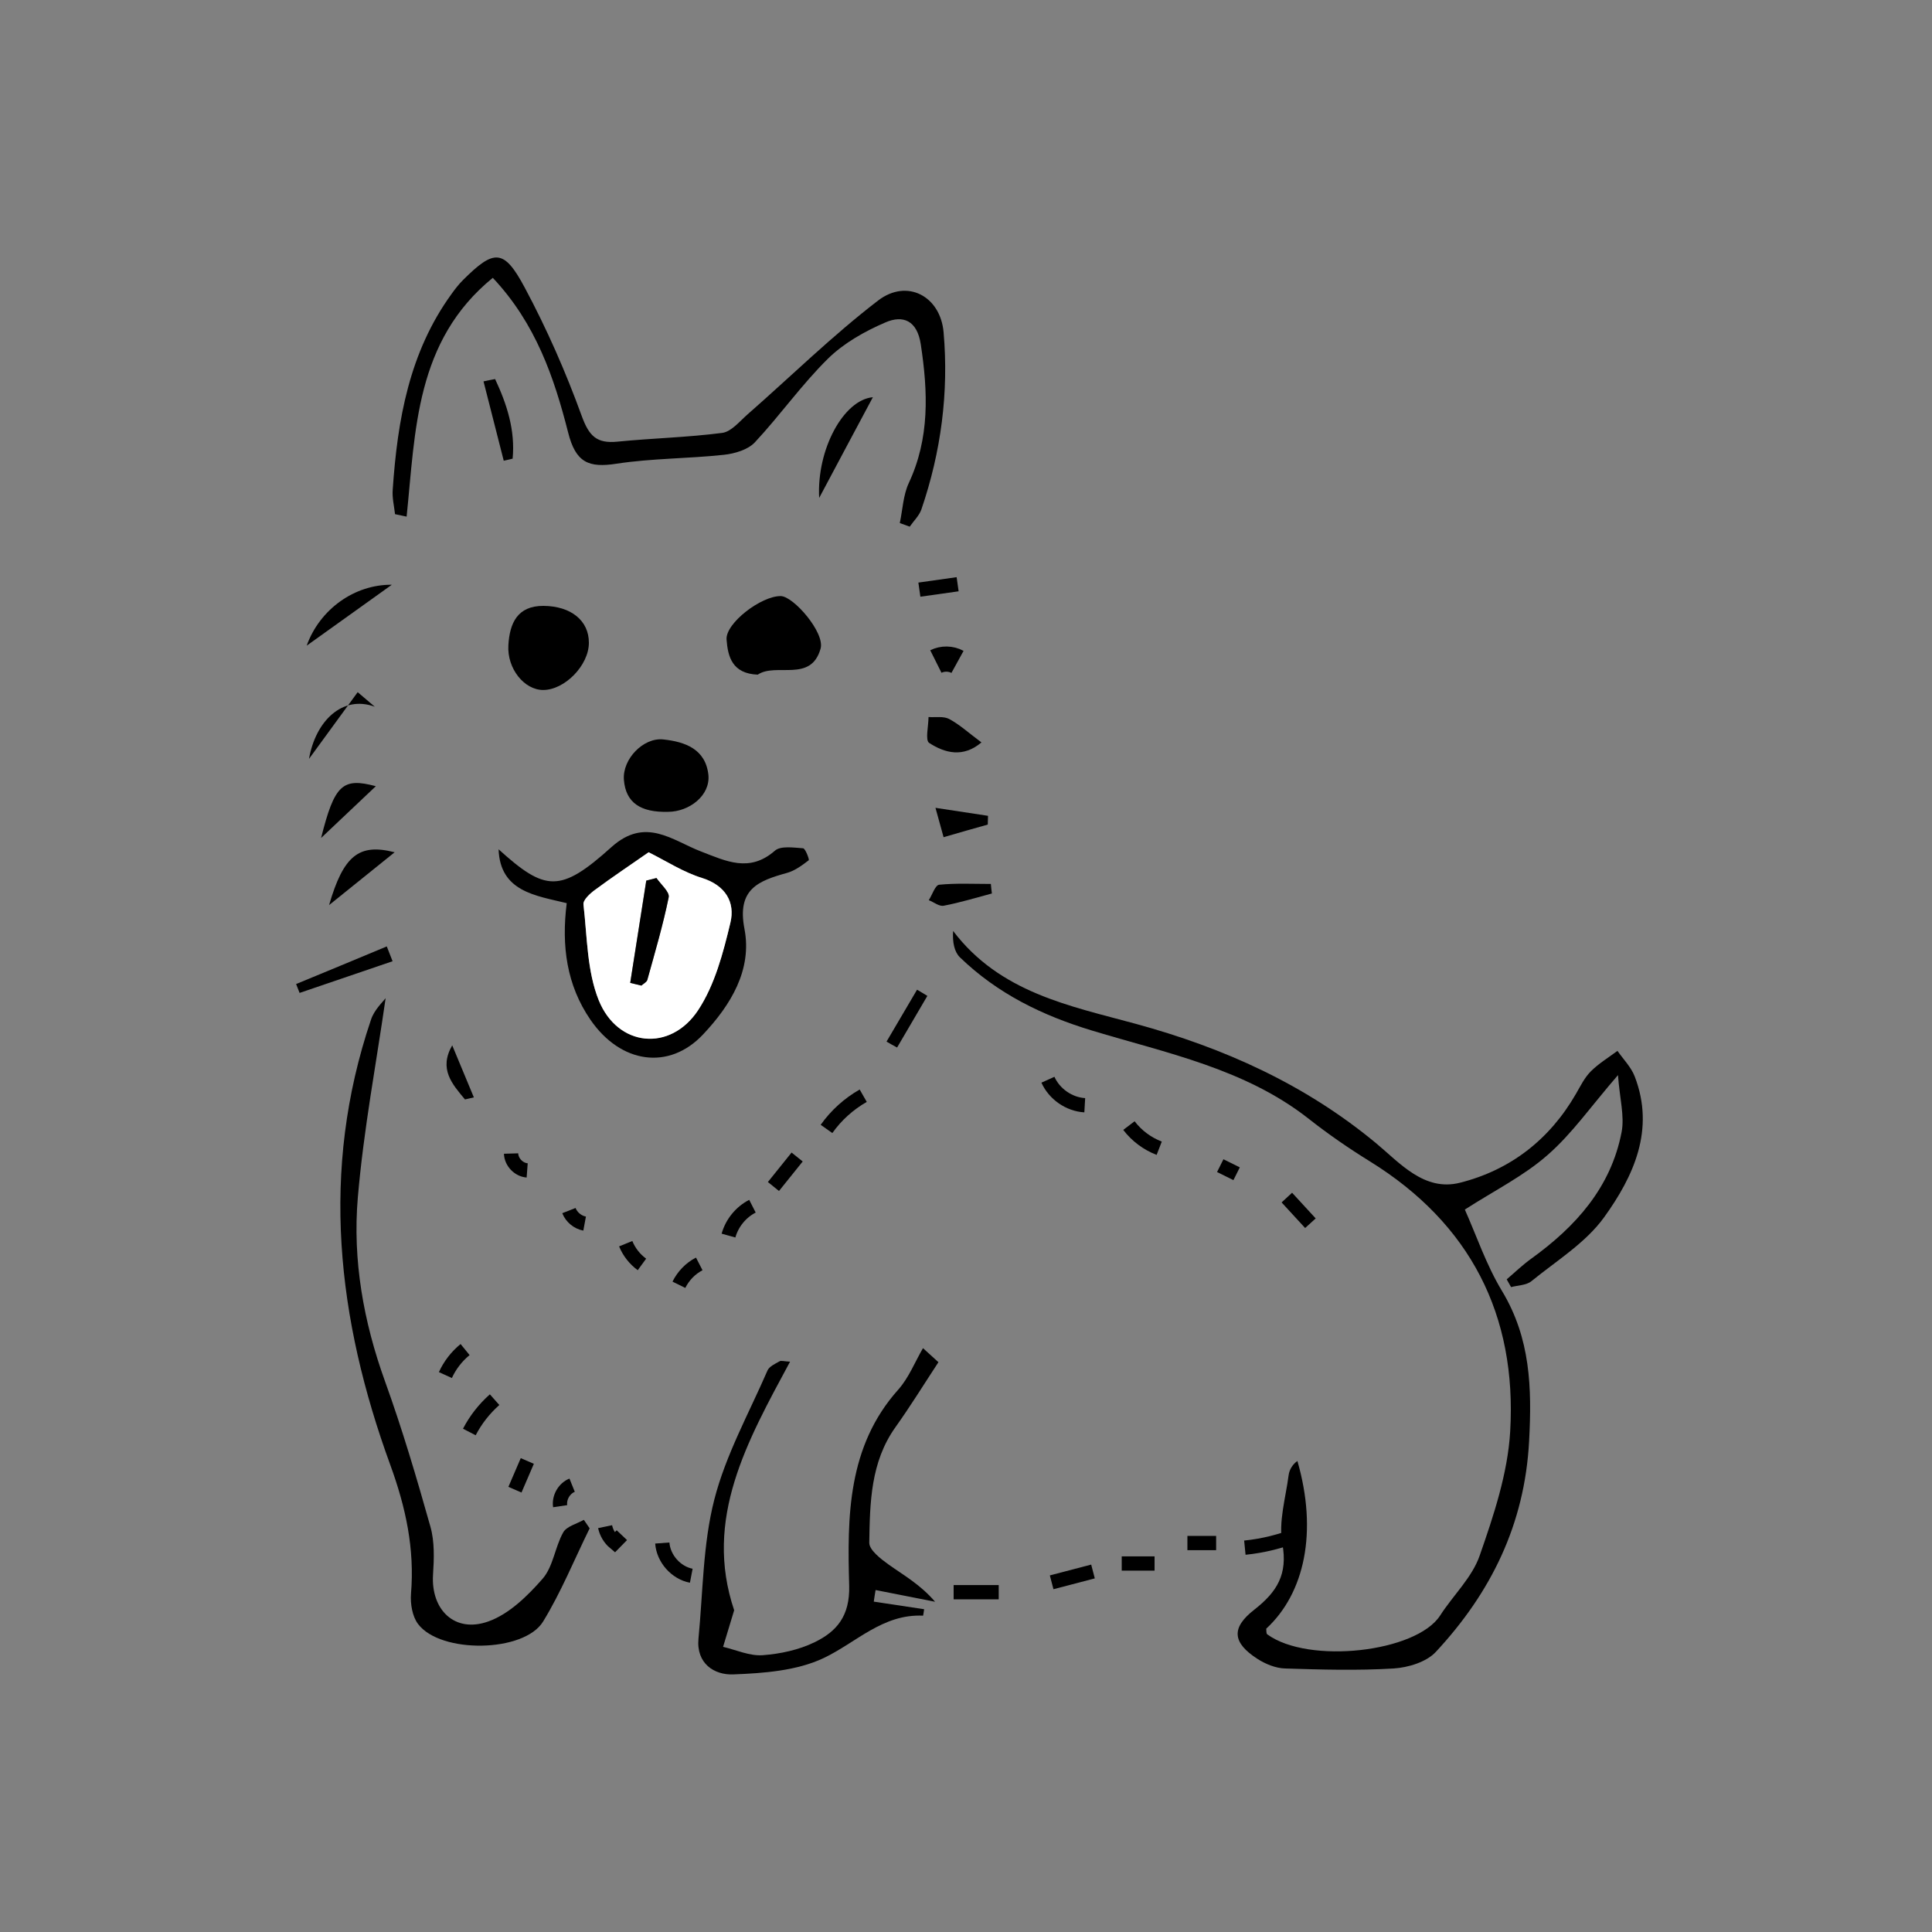 <?xml version="1.0" encoding="utf-8"?>
<!-- Generator: Adobe Illustrator 24.3.0, SVG Export Plug-In . SVG Version: 6.00 Build 0)  -->
<svg version="1.1" id="レイヤー_1" xmlns="http://www.w3.org/2000/svg" xmlns:xlink="http://www.w3.org/1999/xlink" x="0px"
	 y="0px" viewBox="0 0 150 150" style="enable-background:new 0 0 150 150;" xml:space="preserve">
<rect x="0" y="0" width="150" height="150" fill="#808080" stroke="none"/>
<style type="text/css">
	.st0{fill:#FFFFFF;}
	.st1{fill:none;stroke:#000000;stroke-width:1.954;stroke-miterlimit:10;}
	.st2{fill:none;stroke:#000000;stroke-width:1.108;stroke-miterlimit:10;}
</style>
<g>
	<g>
		<path d="M113.73,93.91c0.89,1.99,1.66,4.3,2.89,6.33c2.21,3.67,2.32,7.51,2.1,11.64c-0.34,6.46-2.96,11.77-7.24,16.37
			c-0.73,0.79-2.15,1.22-3.28,1.29c-2.8,0.17-5.62,0.09-8.43,0c-0.73-0.02-1.53-0.35-2.15-0.75c-1.93-1.25-2.06-2.4-0.23-3.82
			c1.75-1.37,2.61-2.74,2.17-5.12c-0.31-1.69,0.26-3.55,0.49-5.33c0.06-0.44,0.33-0.85,0.68-1.09c1.59,5.51,0.56,10.27-2.42,13.02
			c0.02,0.15-0.01,0.38,0.08,0.44c3.2,2.34,11.57,1.4,13.42-1.46c1.01-1.57,2.48-2.95,3.07-4.65c1.09-3.12,2.18-6.39,2.37-9.64
			c0.53-9.02-3.09-16.14-10.89-20.97c-1.65-1.02-3.26-2.13-4.78-3.33c-4.94-3.87-10.99-5.07-16.77-6.82
			c-3.91-1.18-7.37-2.88-10.28-5.69c-0.44-0.43-0.59-1.18-0.53-2.05c3.63,4.79,9.04,5.81,14.18,7.21c6.85,1.87,13.15,4.7,18.66,9.27
			c1.85,1.54,3.74,3.76,6.5,3.07c3.91-0.98,6.97-3.35,9.02-6.91c0.35-0.6,0.66-1.25,1.15-1.74c0.61-0.61,1.37-1.07,2.07-1.59
			c0.46,0.66,1.06,1.26,1.34,1.99c1.59,4.13-0.09,7.75-2.37,10.92c-1.43,1.99-3.7,3.38-5.65,4.97c-0.39,0.32-1.05,0.32-1.58,0.46
			c-0.11-0.2-0.23-0.4-0.34-0.6c0.63-0.54,1.24-1.13,1.91-1.61c3.45-2.49,6.18-5.52,7.01-9.82c0.24-1.25-0.15-2.62-0.28-4.43
			c-2.11,2.44-3.57,4.55-5.45,6.19C118.34,91.28,116.08,92.4,113.73,93.91z"/>
		<path d="M38.26,21.57c-6.02,4.91-6,11.87-6.69,18.54c-0.3-0.06-0.6-0.13-0.9-0.19c-0.07-0.63-0.23-1.27-0.18-1.9
			c0.37-5.41,1.28-10.67,4.57-15.2c0.27-0.38,0.56-0.75,0.89-1.08c2.41-2.4,3.17-2.44,4.78,0.57c1.72,3.21,3.2,6.58,4.44,10
			c0.57,1.56,1.17,2.14,2.77,1.98c2.71-0.27,5.44-0.33,8.13-0.68c0.7-0.09,1.34-0.88,1.95-1.42c3.38-2.96,6.6-6.13,10.16-8.86
			c2.25-1.72,4.84-0.33,5.08,2.47c0.41,4.69-0.2,9.29-1.72,13.74c-0.17,0.5-0.6,0.9-0.91,1.35c-0.26-0.09-0.51-0.18-0.77-0.28
			c0.22-1.03,0.26-2.15,0.69-3.09c1.64-3.5,1.5-7.08,0.94-10.78c-0.28-1.86-1.38-2.3-2.74-1.71c-1.61,0.69-3.24,1.61-4.47,2.82
			c-2.04,2.01-3.71,4.39-5.67,6.49c-0.54,0.58-1.57,0.88-2.4,0.97c-2.77,0.3-5.58,0.27-8.33,0.69c-2.18,0.34-3.18-0.08-3.77-2.42
			C43.03,29.34,41.61,25.13,38.26,21.57z"/>
		<path d="M61.34,105.72c-3.33,6.18-6.73,12.2-4.34,19.3c-0.29,0.96-0.58,1.9-0.86,2.84c1.02,0.24,2.06,0.72,3.06,0.65
			c1.38-0.1,2.82-0.41,4.05-1.01c1.71-0.83,2.74-2.03,2.68-4.38c-0.15-5.36-0.14-10.81,3.81-15.23c0.82-0.92,1.29-2.14,1.92-3.22
			c0.4,0.36,0.8,0.73,1.2,1.09c-1.11,1.69-2.17,3.41-3.34,5.05c-1.93,2.71-1.98,5.86-2.03,8.96c-0.01,0.57,0.89,1.26,1.5,1.7
			c1.18,0.84,2.46,1.55,3.61,2.89c-1.54-0.3-3.08-0.61-4.62-0.91c-0.05,0.3-0.1,0.6-0.14,0.9c1.3,0.2,2.6,0.39,3.91,0.59
			c-0.04,0.22-0.07,0.5-0.08,0.5c-3.14-0.15-5.2,2.1-7.74,3.3c-2.08,0.98-4.64,1.17-7,1.26c-1.47,0.06-2.89-0.84-2.7-2.79
			c0.35-3.61,0.34-7.32,1.23-10.79c0.89-3.47,2.69-6.7,4.13-10.02c0.14-0.31,0.58-0.51,0.92-0.7
			C60.63,105.61,60.87,105.7,61.34,105.72z"/>
		<path d="M29.94,77.5c-0.71,4.96-1.71,10.2-2.16,15.49c-0.41,4.85,0.44,9.62,2.11,14.25c1.34,3.71,2.46,7.5,3.53,11.3
			c0.33,1.17,0.28,2.49,0.2,3.72c-0.17,2.72,1.68,4.56,4.29,3.63c1.61-0.57,3.05-1.98,4.22-3.32c0.82-0.94,0.96-2.46,1.6-3.6
			c0.27-0.47,1.05-0.66,1.6-0.97c0.15,0.22,0.3,0.44,0.45,0.66c-1.19,2.42-2.21,4.94-3.61,7.23c-1.48,2.43-7.97,2.51-9.71,0.2
			c-0.45-0.59-0.61-1.58-0.55-2.35c0.29-3.49-0.4-6.69-1.61-10.01c-4.13-11.31-5.46-22.85-1.5-34.55
			C29.05,78.4,29.74,77.77,29.94,77.5z"/>
		<path d="M38.71,65.94c3.62,3.27,4.78,3.42,8.76-0.17c2.65-2.38,4.72-0.52,6.96,0.34c1.95,0.75,3.76,1.66,5.73-0.06
			c0.45-0.4,1.46-0.24,2.19-0.19c0.18,0.01,0.5,0.88,0.44,0.93c-0.51,0.39-1.07,0.81-1.68,0.98c-2.23,0.62-3.91,1.25-3.31,4.35
			c0.61,3.17-1.06,5.91-3.22,8.2c-2.63,2.79-6.38,2.28-8.74-1.15C44,76.49,43.58,73.46,44,70.12
			C41.58,69.53,38.83,69.23,38.71,65.94z M50.36,66.17c-1.39,0.97-2.8,1.91-4.16,2.91c-0.39,0.28-0.94,0.79-0.9,1.13
			c0.29,2.51,0.27,5.17,1.19,7.45c1.46,3.62,5.54,4.03,7.7,0.78c1.31-1.97,1.95-4.46,2.52-6.82c0.38-1.56-0.36-2.88-2.2-3.46
			C53.06,67.72,51.74,66.86,50.36,66.17z"/>
		<path d="M45.72,49.91c0,1.74-1.87,3.66-3.55,3.66c-1.46,0-2.81-1.65-2.7-3.48c0.1-1.69,0.69-3.06,2.73-3.05
			C44.34,47.06,45.73,48.19,45.72,49.91z"/>
		<path d="M58.83,52.38c-1.98-0.08-2.32-1.39-2.42-2.73c-0.09-1.26,2.69-3.39,4.21-3.37c0.99,0.02,3.44,2.84,3.09,4.08
			C62.96,53.03,60.25,51.42,58.83,52.38z"/>
		<path d="M51.88,63.03c-2.16,0.06-3.3-0.72-3.44-2.48c-0.13-1.62,1.52-3.31,3.06-3.14c1.68,0.18,3.28,0.74,3.5,2.75
			C55.16,61.77,53.51,63.02,51.88,63.03z"/>
		<path d="M63.6,38.66c-0.2-3.78,1.9-7.62,4.17-7.82C66.42,33.37,65.16,35.72,63.6,38.66z"/>
		<path d="M27.77,53.74c-1.43,1.96-2.85,3.91-3.78,5.18c0.52-2.97,2.61-4.97,5.11-4.05C28.65,54.49,28.21,54.11,27.77,53.74z"/>
		<path d="M76.2,57.64c-1.41,1.2-2.83,0.84-4.06,0.04c-0.32-0.21-0.05-1.32-0.05-2.01c0.54,0.04,1.16-0.08,1.6,0.15
			C74.5,56.25,75.2,56.9,76.2,57.64z"/>
		<path d="M22.99,76.4c2.35-0.97,4.7-1.94,7.04-2.92c0.15,0.38,0.3,0.77,0.45,1.15c-2.41,0.82-4.82,1.64-7.22,2.46
			C23.17,76.87,23.08,76.64,22.99,76.4z"/>
		<path d="M30.42,45.4c-2.25,1.61-4.39,3.14-6.61,4.73C24.83,47.29,27.54,45.37,30.42,45.4z"/>
		<path d="M25.55,70.27c1.12-3.85,2.32-4.81,5.09-4.1C28.97,67.52,27.36,68.81,25.55,70.27z"/>
		<path d="M38.44,29.43c0.92,1.96,1.57,3.98,1.36,6.18c-0.23,0.05-0.46,0.11-0.69,0.16c-0.52-2.05-1.05-4.11-1.57-6.16
			C37.84,29.54,38.14,29.49,38.44,29.43z"/>
		<path d="M24.93,65.06c1.04-4.14,1.66-4.71,4.25-4.02C27.82,62.33,26.54,63.54,24.93,65.06z"/>
		<path d="M77.01,69.37c-1.24,0.33-2.48,0.71-3.74,0.95c-0.35,0.07-0.77-0.28-1.16-0.43c0.27-0.42,0.5-1.17,0.81-1.2
			c1.32-0.13,2.67-0.06,4.01-0.06C76.95,68.88,76.98,69.12,77.01,69.37z"/>
		<path d="M73.26,65c-0.16-0.59-0.32-1.17-0.63-2.28c1.59,0.24,2.83,0.43,4.08,0.62c-0.01,0.23-0.01,0.45-0.02,0.68
			C75.61,64.32,74.53,64.63,73.26,65z"/>
		<path d="M68.83,80.87c0.79-1.34,1.58-2.69,2.37-4.03c0.27,0.16,0.54,0.32,0.8,0.48c-0.78,1.34-1.57,2.67-2.35,4.01
			C69.37,81.18,69.1,81.03,68.83,80.87z"/>
		<path d="M36.1,85.36c-0.99-1.19-2.05-2.36-0.99-4.2c0.56,1.35,1.12,2.7,1.68,4.04C36.56,85.25,36.33,85.31,36.1,85.36z"/>
		<path class="st0" d="M50.36,66.17c1.38,0.69,2.7,1.55,4.15,2c1.83,0.58,2.57,1.89,2.2,3.46c-0.56,2.35-1.21,4.84-2.52,6.82
			c-2.16,3.24-6.23,2.84-7.7-0.78c-0.92-2.28-0.9-4.95-1.19-7.45c-0.04-0.34,0.51-0.85,0.9-1.13
			C47.56,68.08,48.97,67.14,50.36,66.17z M48.93,76.31c0.29,0.07,0.57,0.14,0.86,0.21c0.16-0.14,0.41-0.26,0.46-0.44
			c0.59-2.13,1.22-4.26,1.66-6.42c0.08-0.42-0.61-0.99-0.95-1.49c-0.26,0.07-0.53,0.14-0.79,0.2
			C49.76,71.02,49.34,73.66,48.93,76.31z"/>
		<path d="M48.93,76.31c0.42-2.65,0.83-5.29,1.25-7.94c0.26-0.07,0.53-0.14,0.79-0.2c0.34,0.5,1.03,1.08,0.95,1.49
			c-0.44,2.16-1.07,4.29-1.66,6.42c-0.05,0.17-0.3,0.29-0.46,0.44C49.5,76.45,49.22,76.38,48.93,76.31z"/>
	</g>
</g>
<path class="st1" d="M72.66,51.36c0.52-0.26,1.17-0.25,1.68,0.03"/>
<path class="st2" d="M71.38,45.78c0.99-0.14,1.98-0.28,2.97-0.42"/>
<path class="st2" d="M39.68,89.56c0.02,0.66,0.59,1.26,1.25,1.31"/>
<path class="st2" d="M67.02,85.07c-1.12,0.64-2.1,1.52-2.85,2.58"/>
<path class="st2" d="M61.89,89.83c-0.61,0.76-1.22,1.52-1.84,2.29"/>
<path class="st2" d="M44.17,93.99c0.2,0.51,0.68,0.91,1.22,1.01"/>
<path class="st2" d="M48.58,96.56c0.26,0.64,0.7,1.2,1.26,1.61"/>
<path class="st2" d="M58.42,93.65c-0.9,0.46-1.59,1.31-1.86,2.28"/>
<path class="st2" d="M54.29,98.13c-0.68,0.35-1.24,0.93-1.58,1.62"/>
<path class="st2" d="M36.11,104.78c-0.65,0.53-1.18,1.21-1.53,1.98"/>
<path class="st2" d="M38.4,108.67c-0.8,0.71-1.47,1.56-1.96,2.51"/>
<path class="st2" d="M40.94,113.43c-0.32,0.74-0.64,1.49-0.96,2.23"/>
<path class="st2" d="M44.42,115.31c-0.62,0.25-1.03,0.96-0.93,1.63"/>
<path class="st2" d="M46.98,118.53c0.1,0.48,0.37,0.93,0.74,1.24c0.19-0.19,0.38-0.39,0.56-0.58"/>
<path class="st2" d="M51.42,119.8c0.09,1.21,1.06,2.31,2.25,2.54"/>
<path class="st2" d="M74.04,123.62c1.17,0,2.33,0,3.5,0"/>
<path class="st2" d="M81.65,122.85c1.07-0.28,2.14-0.56,3.21-0.84"/>
<path class="st2" d="M87.09,121.39c0.85,0,1.7,0,2.55,0"/>
<path class="st2" d="M92.19,119.8c0.74,0,1.49,0,2.23,0"/>
<path class="st2" d="M96.65,120.16c1.41-0.14,2.81-0.49,4.13-1.02"/>
<path class="st2" d="M81.36,83.83c0.5,1.11,1.64,1.91,2.86,1.98"/>
<path class="st2" d="M87.65,87.39c0.6,0.79,1.42,1.4,2.35,1.76"/>
<path class="st2" d="M94.74,90.5c0.42,0.21,0.85,0.42,1.27,0.63"/>
<path class="st2" d="M99.91,92.98c0.61,0.66,1.22,1.32,1.83,1.99"/>
</svg>
